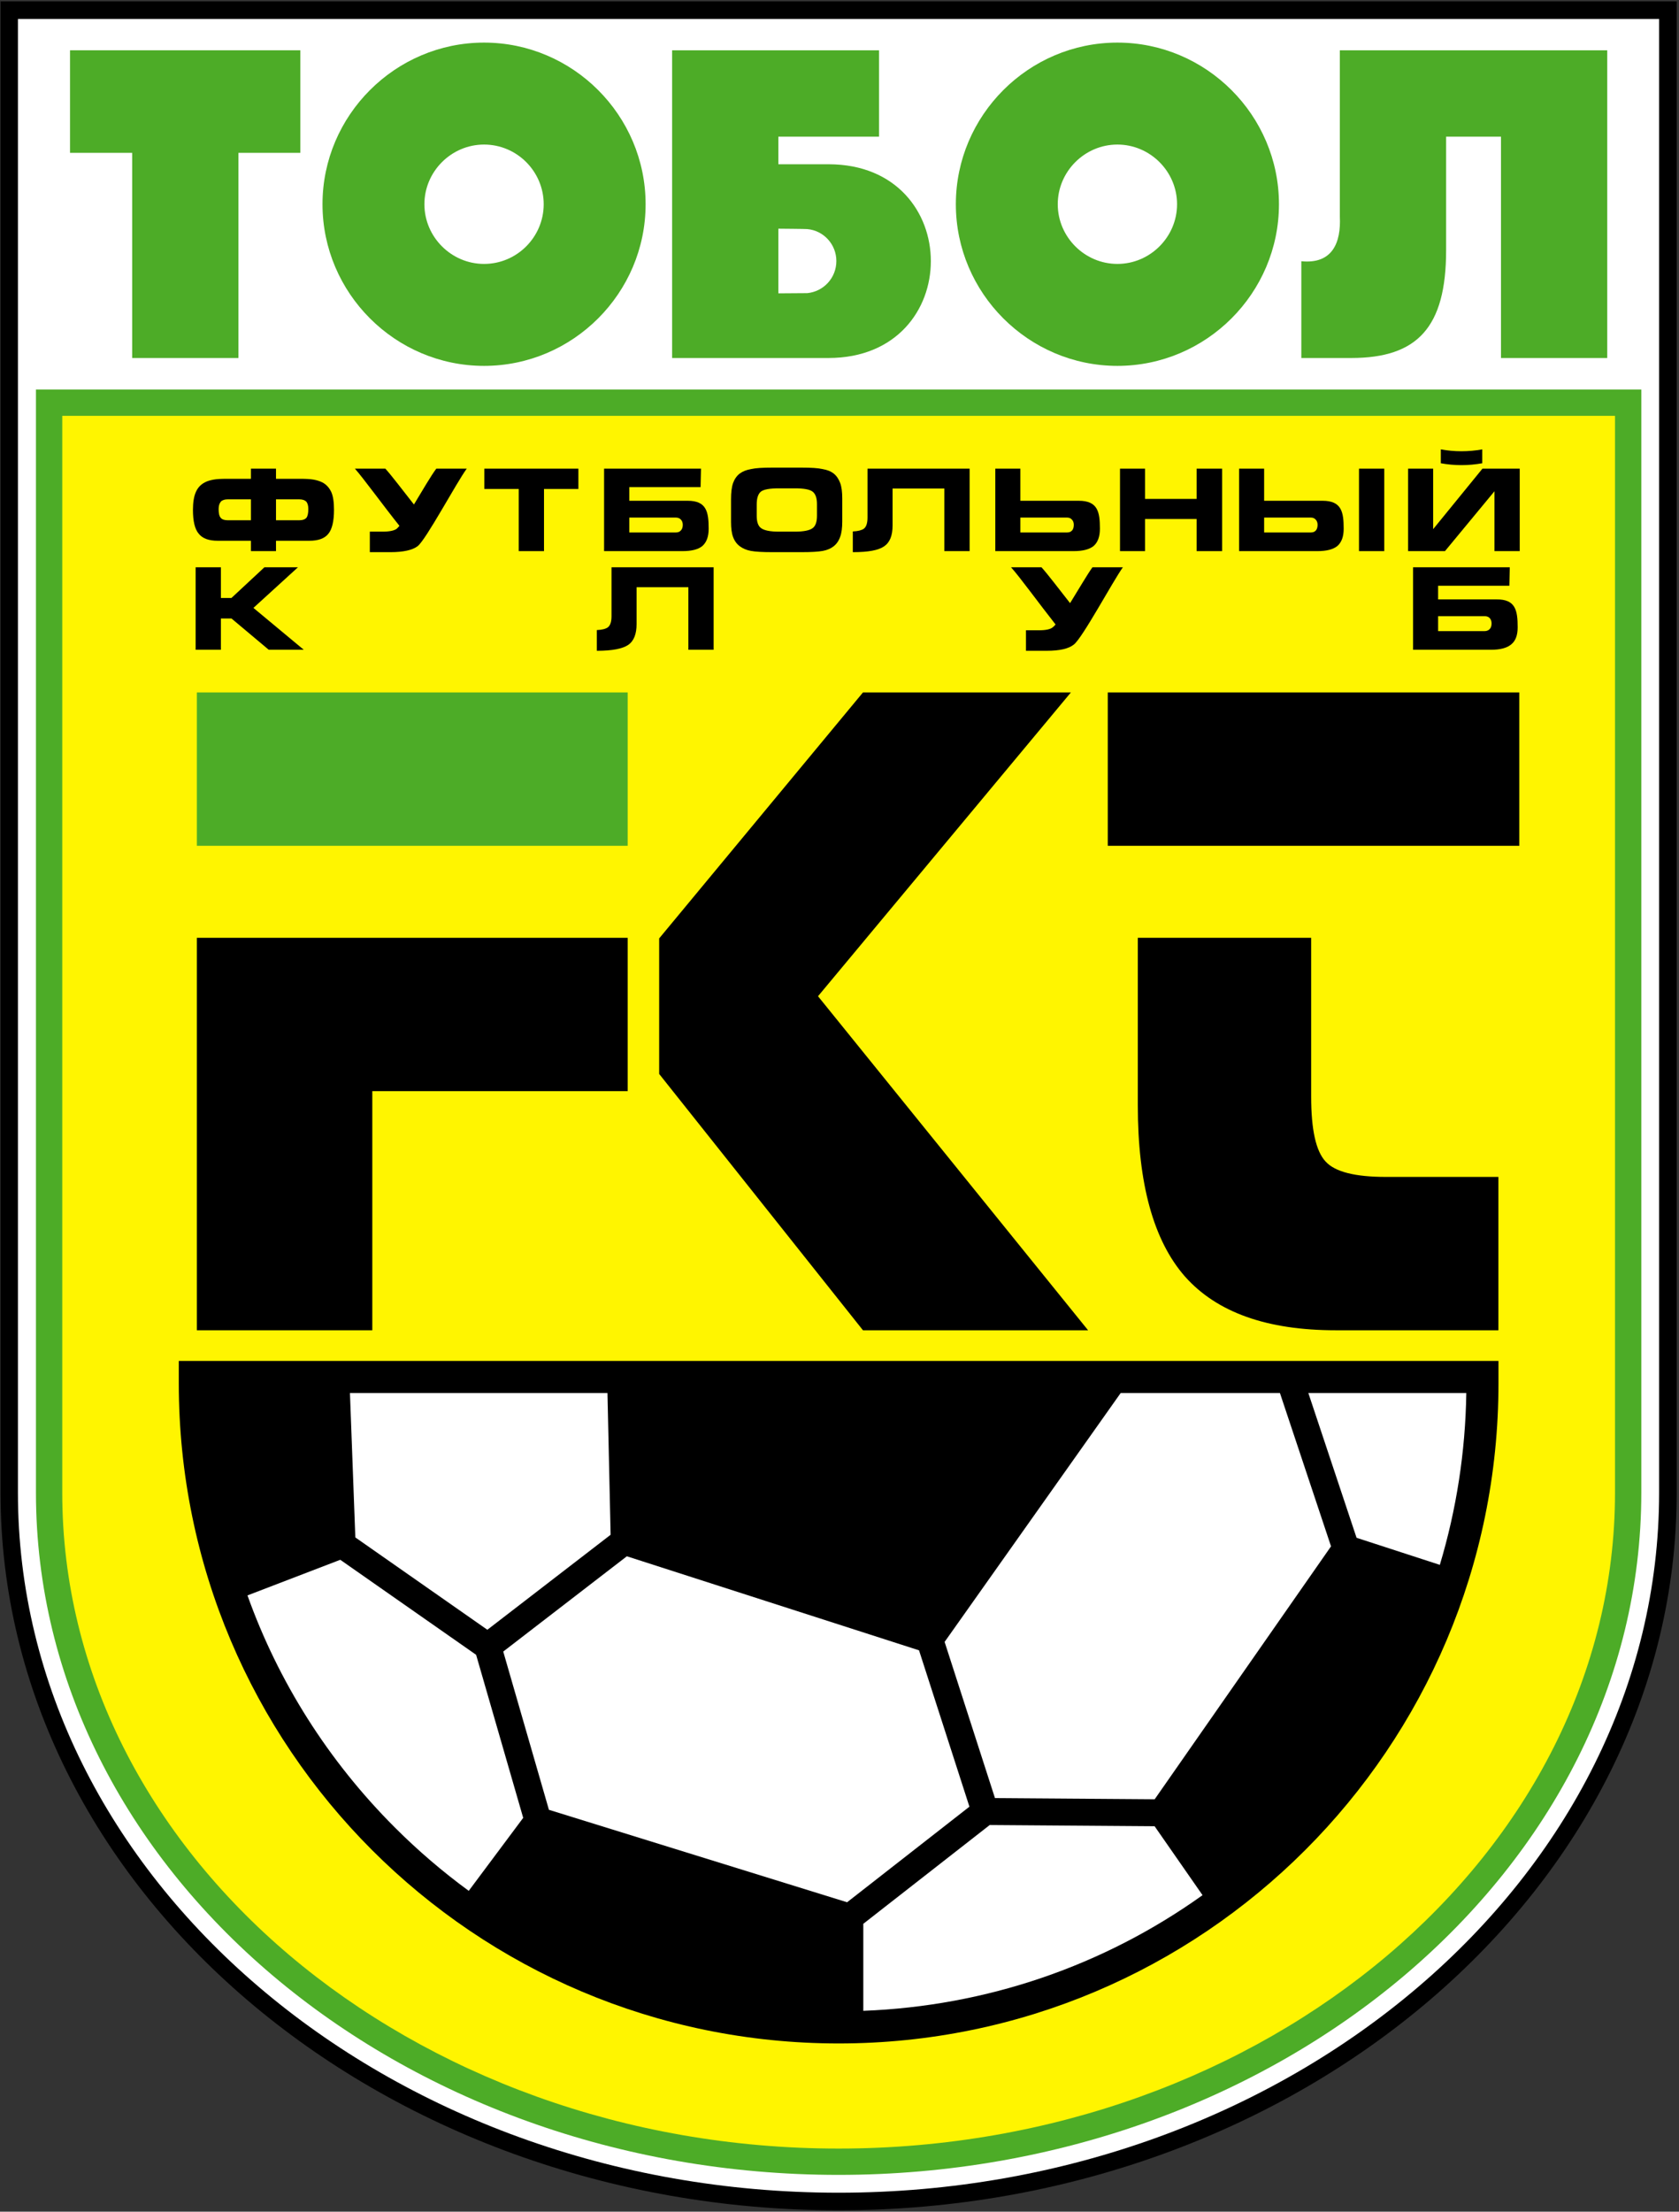 <svg width="319" height="420" viewBox="0 0 319 420" fill="none" xmlns="http://www.w3.org/2000/svg">
<rect x="0" y="0" width="319" height="420" fill="#333333" stroke="none"/>
<path d="M318.565 0.262V283.471C318.565 321.008 300.584 355.09 271.661 379.802C242.816 404.435 203.034 419.738 159.314 419.738C115.596 419.738 75.812 404.435 46.968 379.802C18.045 355.09 0.101 321.008 0.101 283.471V0.262H318.565Z" fill="black"/>
<path d="M315.221 3.606H3.407V283.471C3.407 319.987 20.917 353.198 49.132 377.28C77.387 401.407 116.421 416.396 159.315 416.396C202.245 416.396 241.24 401.407 269.496 377.28C297.711 353.198 315.221 319.987 315.221 283.471V3.606Z" fill="white"/>
<path d="M311.839 73.966V283.471C311.839 319.198 294.601 351.625 266.861 375.115C239.237 398.493 201.145 413.011 159.315 413.011C117.484 413.011 79.392 398.493 51.768 375.115C24.027 351.625 6.831 319.198 6.831 283.471V73.966H311.839Z" fill="#4DAC27"/>
<path d="M306.841 78.964H11.828V283.472C11.828 317.665 28.356 348.749 54.996 371.3C81.755 393.928 118.704 408.013 159.315 408.013C199.963 408.013 236.873 393.928 263.633 371.3C290.273 348.749 306.841 317.665 306.841 283.472V78.964Z" fill="#FFF500"/>
<path d="M119.255 178.089V207.207H70.736V252.619H37.405V178.089H119.255Z" fill="black"/>
<path d="M203.463 131.496L155.418 189.185L206.731 252.62H163.958L125.237 203.941V178.205L163.958 131.496H203.463Z" fill="black"/>
<path d="M249.112 178.089V208.231C249.112 214.529 250.016 218.621 251.867 220.589C253.677 222.557 257.495 223.497 263.32 223.497H284.687V252.619H253.795C240.732 252.619 231.208 249.234 225.148 242.425C219.168 235.618 216.177 224.797 216.177 209.922V178.089H249.112Z" fill="black"/>
<path d="M288.661 160.616H210.471V131.496H288.661V160.616Z" fill="black"/>
<path d="M119.255 160.616H37.405V131.496H119.255V160.616Z" fill="#4DAC27"/>
<path d="M13.304 9.549V29.026H25.11V67.984H45.297V29.026H57.063V9.549H13.304Z" fill="#4DAC27"/>
<path d="M254.562 9.549V41.145C254.8 46.026 253.188 50.196 247.245 49.607V67.984H256.726C269.281 67.984 274.753 62.199 274.753 47.522V25.957H285.18V67.984H305.365V9.549H254.562Z" fill="#4DAC27"/>
<path d="M91.968 50.119C85.749 50.119 80.634 45.003 80.634 38.785C80.634 32.569 85.749 27.452 91.968 27.452C98.224 27.452 103.3 32.569 103.3 38.785C103.3 45.003 98.224 50.119 91.968 50.119ZM91.968 8.091C75.086 8.091 61.273 21.905 61.273 38.785C61.273 55.667 75.086 69.48 91.968 69.48C108.85 69.48 122.661 55.667 122.661 38.785C122.661 21.905 108.85 8.091 91.968 8.091Z" fill="#4DAC27"/>
<path d="M212.301 50.119C206.083 50.119 200.967 45.003 200.967 38.785C200.967 32.569 206.083 27.452 212.301 27.452C218.519 27.452 223.635 32.569 223.635 38.785C223.635 45.003 218.519 50.119 212.301 50.119ZM212.301 8.091C195.422 8.091 181.606 21.905 181.606 38.785C181.606 55.667 195.422 69.48 212.301 69.48C229.182 69.48 242.995 55.667 242.995 38.785C242.995 21.905 229.182 8.091 212.301 8.091Z" fill="#4DAC27"/>
<path d="M153.393 55.667C153.197 55.667 147.885 55.706 147.885 55.706V43.428C147.885 43.428 153.197 43.468 153.393 43.507C156.503 43.783 158.903 46.419 158.903 49.568C158.903 52.754 156.503 55.353 153.393 55.667ZM157.407 31.192H147.885V25.957H167.008V9.549H127.697V67.984H157.407C183.339 67.984 183.339 31.192 157.407 31.192Z" fill="#4DAC27"/>
<path d="M41.969 113.552H43.976L50.235 107.73H56.608L48.149 115.44L57.712 123.391H51.061L43.976 117.448H41.969V123.391H37.169V107.73H41.969V113.552Z" fill="black"/>
<path d="M278.31 117.014H273.234V119.849H278.31V123.39H268.474V107.729H278.31V111.23H273.234V113.828H278.31V117.014ZM278.31 111.23V107.729H286.847L286.77 111.23H278.31ZM282.087 119.849C282.482 119.849 282.834 119.692 283.034 119.456C283.27 119.218 283.39 118.866 283.39 118.392C283.39 117.96 283.27 117.646 283.034 117.37C282.796 117.134 282.482 117.014 282.087 117.014H278.31V113.828H284.331C287.952 113.789 288.346 115.913 288.346 119.141C288.346 120.636 287.952 121.7 287.126 122.368C286.338 123.037 285.08 123.39 283.308 123.39H278.31V119.849H282.087Z" fill="black"/>
<path d="M130.784 111.507H120.946V118.512C120.946 120.399 120.436 121.737 119.333 122.484C118.272 123.195 116.304 123.587 113.43 123.587H113.392V119.651C114.416 119.612 115.082 119.417 115.477 119.141C115.949 118.787 116.185 118.077 116.185 117.015V107.729H135.585V123.391H130.784V111.507Z" fill="black"/>
<path d="M194.927 119.692H197.364C198.705 119.692 199.609 119.496 200.041 119.102C200.199 118.984 200.357 118.826 200.552 118.59C197.563 114.813 193.707 109.5 192.091 107.729H197.876C199.06 109.029 201.261 111.94 203.307 114.537C204.921 111.94 206.612 109.029 207.56 107.729H213.341C211.415 110.405 205.669 121.148 204.015 122.408C203.033 123.194 201.34 123.586 198.861 123.586H194.927V119.692Z" fill="black"/>
<path d="M103.358 104.66H98.557V92.855H92.025V88.998H109.89V92.855H103.358V104.66Z" fill="black"/>
<path d="M179.422 92.776H169.584V99.78C169.584 101.707 169.072 103.007 167.971 103.754C166.908 104.502 164.943 104.856 162.067 104.856H162.028V100.922C163.051 100.882 163.72 100.686 164.115 100.41C164.586 100.056 164.823 99.347 164.823 98.285V88.998H184.223V104.66H179.422V92.776Z" fill="black"/>
<path d="M70.264 100.961H72.665C74.002 100.961 74.907 100.764 75.379 100.409C75.537 100.253 75.694 100.096 75.891 99.858C72.9 96.12 69.006 90.769 67.431 88.997H73.215C74.397 90.296 76.598 93.209 78.646 95.805C80.219 93.209 81.911 90.296 82.895 88.997H88.68C86.711 91.673 80.966 102.456 79.353 103.714C78.371 104.464 76.639 104.856 74.199 104.856H70.264V100.961Z" fill="black"/>
<path d="M124.647 98.285H119.569V101.117H124.647V104.66H114.771V88.997H124.647V92.5H119.569V95.096H124.647V98.285ZM124.647 92.5V88.997H133.185L133.105 92.5H124.647ZM128.385 101.117C128.817 101.117 129.133 100.999 129.368 100.724C129.603 100.488 129.723 100.133 129.723 99.661C129.723 99.268 129.603 98.915 129.368 98.677C129.133 98.403 128.779 98.285 128.385 98.285H124.647V95.096H130.667C134.247 95.096 134.641 97.223 134.641 100.409C134.641 101.905 134.247 102.969 133.46 103.675C132.675 104.345 131.375 104.66 129.644 104.66H124.647V101.117H128.385Z" fill="black"/>
<path d="M146.682 104.855C144.872 104.855 143.535 104.777 142.668 104.619C141.803 104.463 141.134 104.149 140.583 103.754C139.992 103.322 139.56 102.731 139.284 101.985C139.01 101.274 138.891 100.291 138.891 99.11V94.823C138.891 93.525 139.01 92.499 139.284 91.714C139.56 90.965 139.992 90.335 140.583 89.903C141.134 89.509 141.803 89.233 142.707 89.077C143.572 88.881 144.872 88.802 146.682 88.802H149.476V92.736H147.98C146.25 92.736 145.108 92.934 144.556 93.366C144.044 93.797 143.771 94.586 143.771 95.805V97.969C143.771 99.11 144.044 99.898 144.598 100.291C145.186 100.723 146.288 100.961 147.98 100.961H149.476V104.855H146.682ZM149.476 88.802H152.31C154.08 88.802 155.418 88.881 156.283 89.077C157.19 89.233 157.859 89.509 158.37 89.903C158.922 90.335 159.352 90.965 159.627 91.714C159.904 92.461 160.023 93.445 160.023 94.663V99.031C160.023 100.213 159.904 101.197 159.627 101.942C159.352 102.731 158.922 103.322 158.37 103.754C157.859 104.149 157.19 104.463 156.323 104.619C155.458 104.777 154.119 104.855 152.31 104.855H149.476V100.961H151.011C152.703 100.961 153.846 100.723 154.395 100.291C154.946 99.898 155.222 99.11 155.222 97.931V95.726C155.222 94.586 154.946 93.797 154.395 93.366C153.846 92.934 152.703 92.736 151.011 92.736H149.476V88.802Z" fill="black"/>
<path d="M217.552 104.66H212.792V88.998H217.552V94.744H227.352V88.998H232.192V104.66H227.352V98.56H217.552V104.66Z" fill="black"/>
<path d="M263.003 104.66H258.201V88.998H263.003V104.66Z" fill="black"/>
<path d="M273.747 85.339C276.343 85.811 278.979 85.811 281.617 85.339V87.975C278.979 88.447 276.343 88.447 273.747 87.975V85.339ZM267.529 104.66H274.534L283.941 93.287V104.66H288.739V88.997H281.655L272.289 100.488V88.997H267.529V104.66Z" fill="black"/>
<path d="M245.257 98.285H240.179V101.117H245.257V104.66H235.417V88.997H240.179V95.096H245.257V98.285ZM249.034 101.117C249.465 101.117 249.782 100.999 250.015 100.724C250.214 100.488 250.334 100.133 250.334 99.661C250.334 99.268 250.214 98.915 249.977 98.677C249.741 98.403 249.427 98.285 249.034 98.285H245.257V95.096H251.278C254.895 95.096 255.291 97.223 255.291 100.409C255.291 101.905 254.895 102.969 254.109 103.675C253.285 104.345 252.022 104.66 250.253 104.66H245.257V101.117H249.034Z" fill="black"/>
<path d="M44.606 102.692H41.38C39.688 102.692 38.468 102.26 37.76 101.354C37.011 100.489 36.658 98.953 36.658 96.829C36.658 95.372 36.855 94.232 37.209 93.445C37.563 92.617 38.154 91.989 38.94 91.594C39.373 91.36 39.922 91.202 40.553 91.084C41.184 90.965 42.049 90.926 43.11 90.926H44.606V94.824H43.269C42.679 94.824 42.208 94.98 41.969 95.256C41.694 95.568 41.538 96.042 41.538 96.67C41.538 97.458 41.654 98.009 41.93 98.324C42.166 98.638 42.639 98.797 43.269 98.797H44.606V102.692ZM52.438 104.661H47.675V102.692H44.606V98.797H47.675V94.824H44.606V90.926H47.675V88.997H52.438V90.926H55.508V94.824H52.438V98.797H55.508V102.692H52.438V104.661ZM55.508 90.926H57.041C58.105 90.926 58.93 90.965 59.599 91.084C60.227 91.202 60.741 91.36 61.213 91.594C61.999 91.989 62.551 92.617 62.945 93.445C63.298 94.232 63.456 95.372 63.456 96.829C63.456 98.953 63.101 100.489 62.393 101.354C61.686 102.26 60.465 102.692 58.773 102.692H55.508V98.797H56.846C57.514 98.797 57.946 98.638 58.222 98.324C58.458 98.009 58.578 97.458 58.578 96.67C58.578 96.042 58.458 95.568 58.184 95.256C57.907 94.98 57.474 94.824 56.846 94.824H55.508V90.926Z" fill="black"/>
<path d="M198.94 98.285H193.864V101.117H198.94V104.66H189.103V88.998H193.864V95.096H198.94V98.285ZM202.717 101.117C203.148 101.117 203.464 100.999 203.703 100.724C203.896 100.488 204.016 100.133 204.016 99.662C204.016 99.268 203.896 98.915 203.661 98.677C203.425 98.403 203.112 98.285 202.717 98.285H198.94V95.096H204.961C208.579 95.096 208.976 97.223 208.976 100.409C208.976 101.905 208.579 102.969 207.795 103.675C206.968 104.345 205.708 104.66 203.937 104.66H198.94V101.117H202.717Z" fill="black"/>
<path d="M33.969 258.441V262.684C33.969 331.921 90.097 388.051 159.335 388.051C228.573 388.051 284.701 331.921 284.701 262.684V258.441H33.969Z" fill="black"/>
<path d="M67.511 291.957L66.488 264.54H115.415L116.014 291.452L92.594 309.493L67.511 291.957Z" fill="white"/>
<path d="M119.098 295.539L174.609 313.398L184.185 343.09L160.942 361.24L104.293 343.683L95.612 313.632L119.098 295.539Z" fill="white"/>
<path d="M164.023 365.33L188.042 346.572L219.367 346.802L228.477 359.894C209.674 373.328 187.445 380.956 164.023 381.856V365.33Z" fill="white"/>
<path d="M219.383 341.681L189.039 341.46L179.471 311.797L212.919 264.54H243.181L252.887 293.65L219.383 341.681Z" fill="white"/>
<path d="M47.018 302.969L64.649 296.204L90.458 314.246L99.405 345.21L89.058 359.072C84.115 355.453 79.413 351.434 74.999 347.02C62.337 334.357 52.879 319.345 47.018 302.969Z" fill="white"/>
<path d="M273.559 297.168L257.74 292.026L248.579 264.539H278.588C278.42 275.747 276.703 286.702 273.559 297.168Z" fill="white"/>
</svg>
